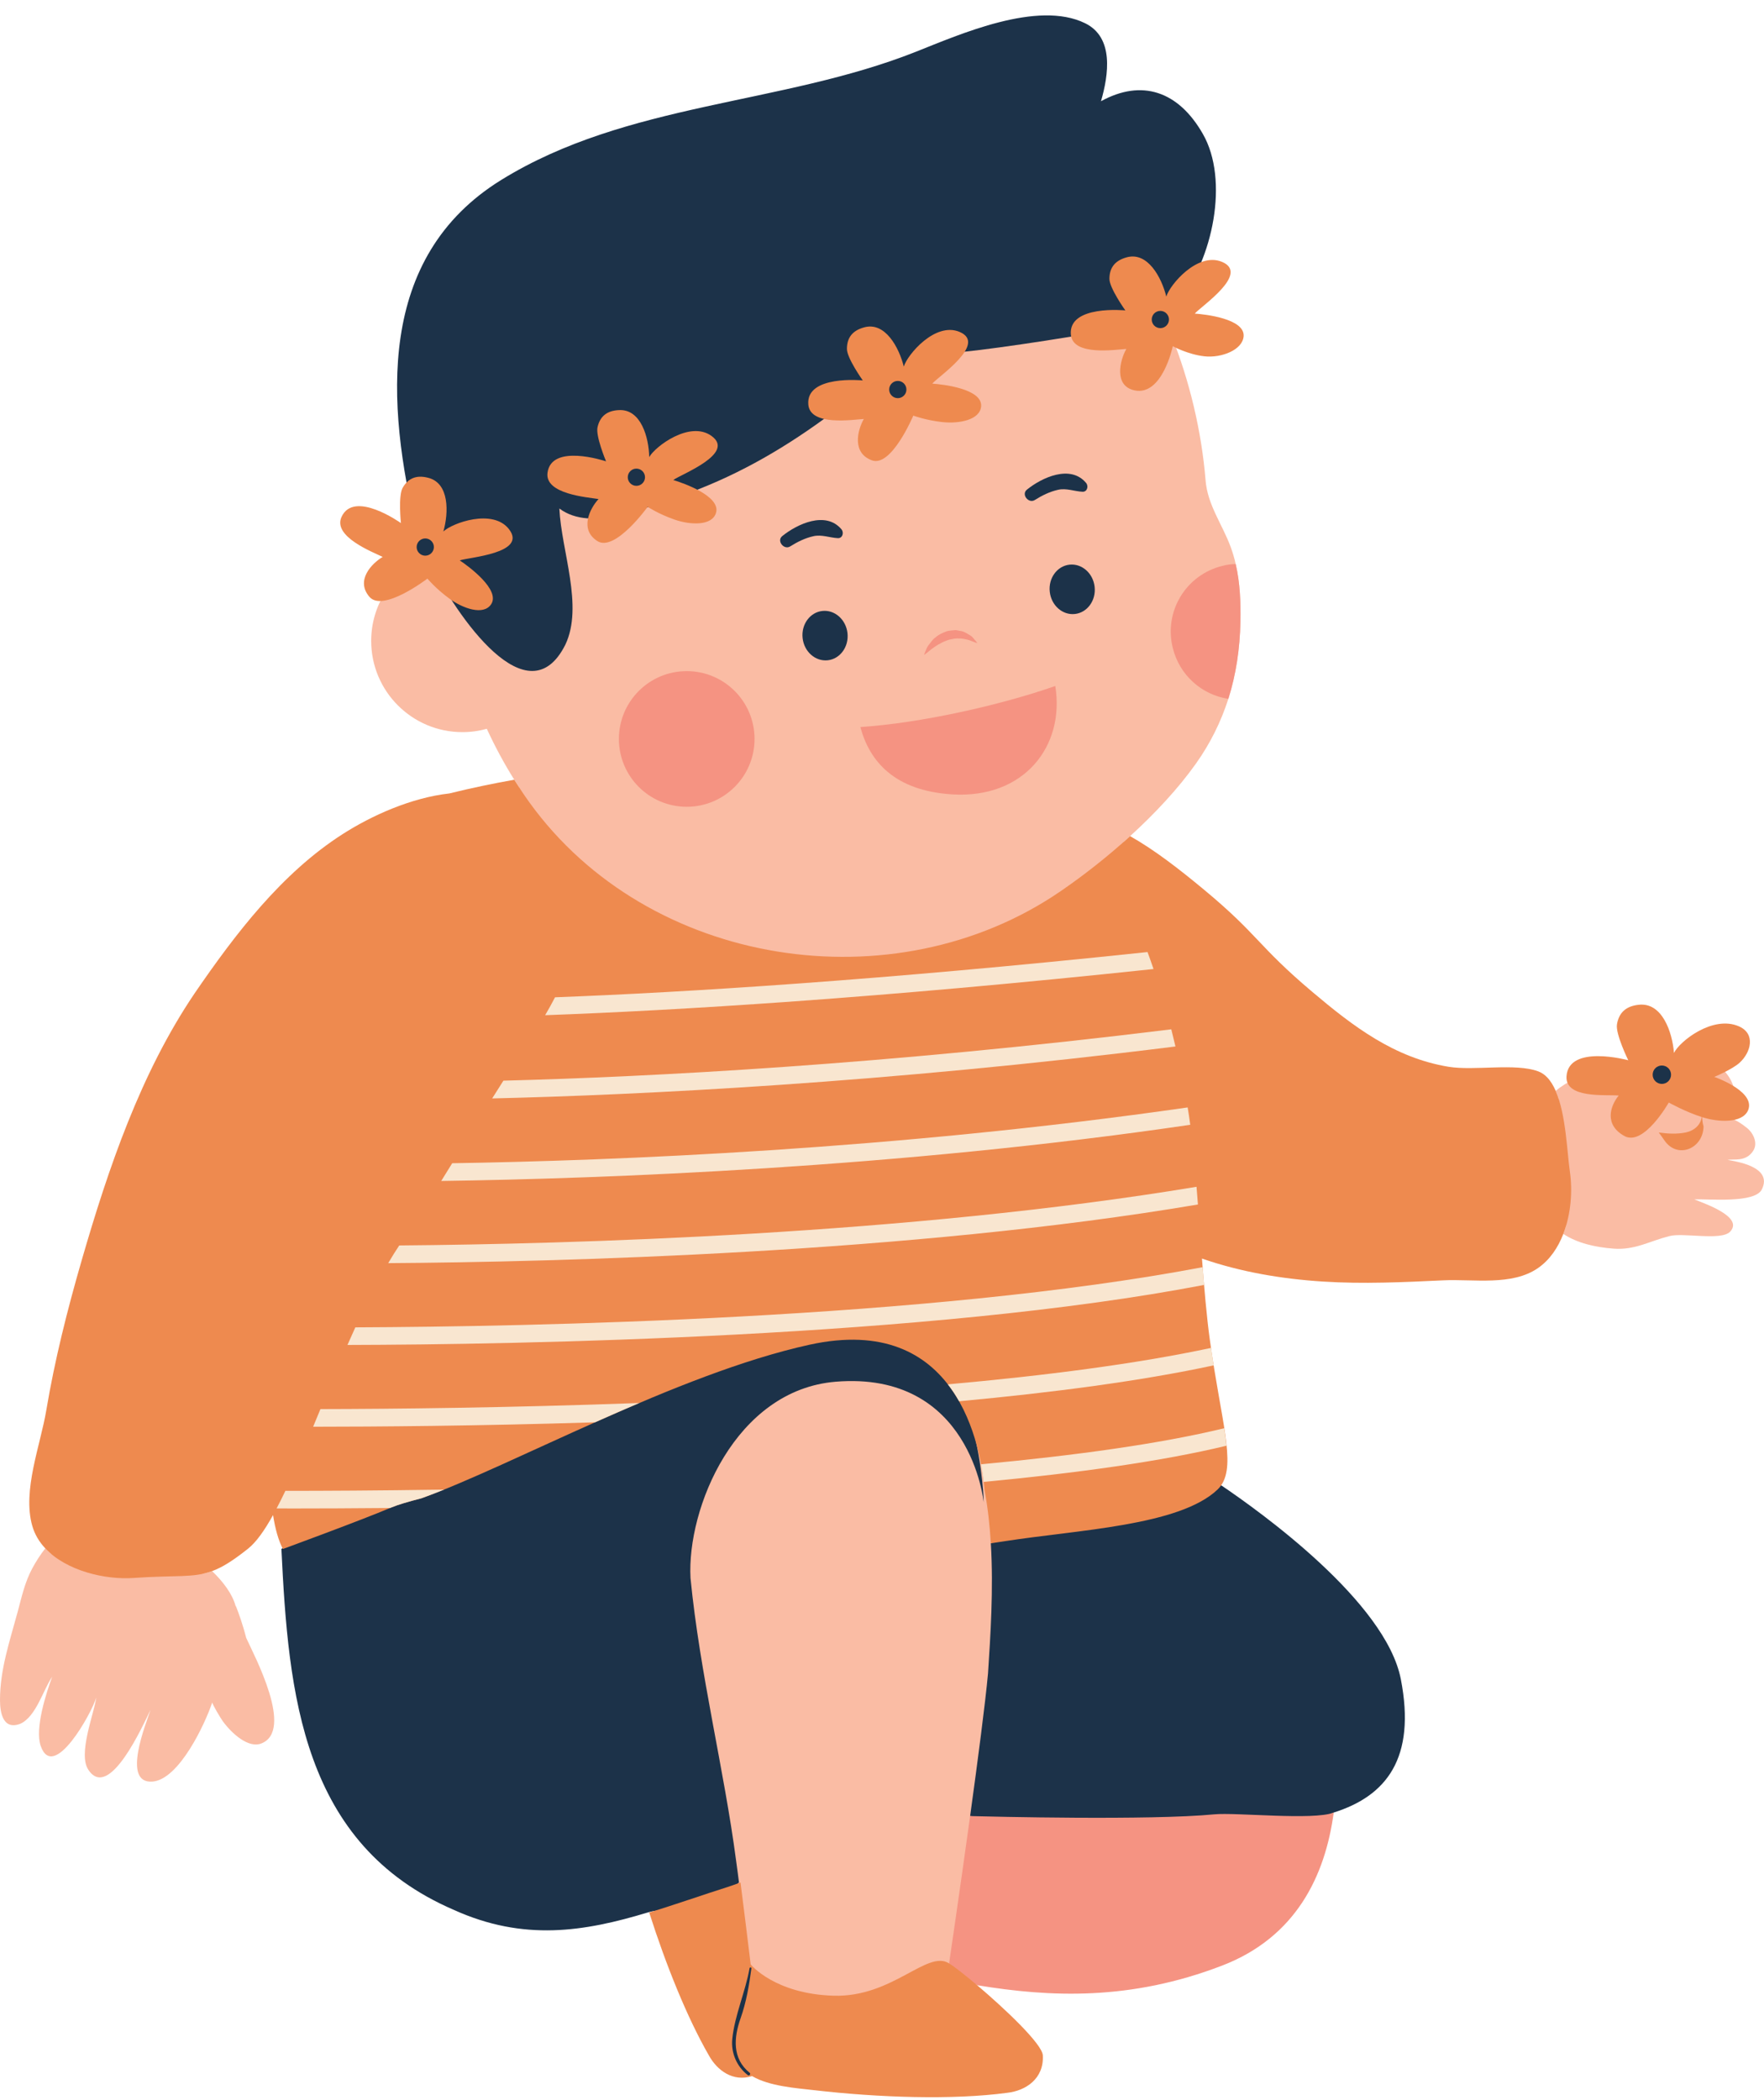 <?xml version="1.0" encoding="UTF-8"?><svg xmlns="http://www.w3.org/2000/svg" xmlns:xlink="http://www.w3.org/1999/xlink" height="504.4" preserveAspectRatio="xMidYMid meet" version="1.0" viewBox="0.0 -3.7 423.7 504.4" width="423.7" zoomAndPan="magnify"><defs><clipPath id="a"><path d="M 0 2 L 423.691 2 L 423.691 498 L 0 498 Z M 0 2"/></clipPath></defs><g><g clip-path="url(#a)" id="change1_1"><path d="M 414.941 274.883 C 416.527 274.598 419.395 275.422 421.137 272.648 C 422.293 270.805 421.098 268.371 419.578 267.184 C 418.254 266.145 417.227 265.422 415.824 264.984 L 415.891 264.863 C 416.043 264.578 416.172 264.281 416.293 263.98 L 416.57 263.285 L 417.238 262.941 C 417.883 262.613 418.035 262.246 418.098 261.977 C 418.184 261.566 417.941 261.055 417.383 260.453 L 416.945 259.988 L 416.859 259.352 C 416.598 257.348 415.797 255.461 414.609 254.035 L 413.113 252.246 L 415.109 251.043 C 415.883 250.578 416.293 250.25 416.504 250.059 C 417.746 248.922 418.48 247.328 418.289 246.184 C 418.219 245.754 417.992 245.129 416.871 244.637 C 416.105 244.305 415.258 244.137 414.348 244.137 C 409.785 244.137 404.707 248.355 403.875 250.066 L 403.801 250.219 C 402.965 250.141 402.141 250.125 401.359 250.227 C 400.98 250.277 400.574 250.328 400.164 250.383 L 400.082 249.352 C 399.77 245.43 397.977 239.59 394.305 239.59 C 394.141 239.59 393.977 239.598 393.781 239.621 C 391.672 239.852 390.68 240.727 390.355 242.66 C 390.207 243.551 391.391 247.012 392.895 250.066 L 393.492 251.285 C 391.672 251.566 389.773 251.902 387.867 252.32 C 386.695 252.133 385.266 251.969 383.848 251.969 C 378.477 251.969 378.316 254.188 378.266 254.918 C 378.254 255.098 378.27 255.254 378.301 255.398 C 376.566 256.219 374.988 257.176 373.672 258.312 C 373.945 258.938 374.188 259.613 374.41 260.312 L 372.922 261.598 L 371.84 259.109 C 371.34 257.961 370.773 257.059 370.16 256.434 C 369.727 255.988 369.277 255.68 368.785 255.496 C 366.73 254.727 363.746 254.641 361.684 254.641 C 360.258 254.641 358.746 254.688 357.289 254.734 C 355.82 254.781 354.305 254.832 352.859 254.832 C 350.68 254.832 348.992 254.719 347.559 254.48 C 333.938 252.215 323.867 244.473 313.906 236.055 C 307.336 230.504 304.055 227.051 300.887 223.711 C 297.57 220.219 294.438 216.918 287.703 211.344 C 282.578 207.098 276.52 202.293 270.461 198.863 L 269.871 198.531 C 270.398 198.062 270.926 197.598 271.445 197.121 C 277.402 191.699 282.934 185.773 287.223 179.75 C 290.754 174.789 293.273 169.617 295.039 164.152 C 296.891 158.27 297.812 152.133 297.941 145.574 C 298.023 140.949 297.855 136.281 296.805 131.785 C 296.512 130.398 296.09 129.051 295.629 127.75 C 293.652 122.328 290.035 117.574 289.574 111.691 C 288.594 99.711 285.691 87.777 281.469 77.152 L 283.363 78.047 C 284.559 78.609 286.953 79.602 289.531 79.887 C 289.844 79.922 290.16 79.938 290.484 79.938 C 293.551 79.938 296.641 78.422 296.719 76.895 C 296.773 75.676 292.473 73.98 286.848 73.621 L 282.91 73.367 L 285.445 70.34 C 285.82 69.895 286.414 69.387 287.52 68.461 C 291.699 64.949 293.738 62.645 293.582 61.613 C 293.566 61.52 293.332 61.285 292.754 61.043 C 292.258 60.836 291.746 60.734 291.199 60.734 C 290.59 60.734 289.934 60.863 289.25 61.117 L 284.977 62.703 L 286.703 58.484 C 290.977 48.035 291.164 36.363 287.164 29.43 C 284.699 25.113 280.367 19.969 273.738 19.969 C 271.105 19.969 268.305 20.773 265.41 22.367 L 261.188 24.688 L 262.527 20.059 C 265.051 11.32 264.121 5.809 259.754 3.676 C 257.48 2.562 254.676 2 251.422 2 C 242.129 2 231.109 6.426 223.066 9.656 C 222.246 9.988 221.461 10.301 220.719 10.598 C 207.246 15.934 192.844 18.984 178.914 21.938 C 159.27 26.102 138.953 30.406 121.469 41.203 C 100.48 54.164 93.336 77.281 99.617 111.863 L 99.801 112.867 L 99.094 113.605 C 98.84 113.871 98.629 114.148 98.449 114.469 C 98.039 115.215 97.961 118.602 98.281 121.719 L 98.73 126.117 L 95.129 123.555 C 93.691 122.527 89.289 119.867 86.25 119.867 C 85.004 119.867 84.305 120.281 83.848 121.293 C 83.133 122.871 85.785 125.051 91.738 127.77 C 92.164 127.961 92.527 128.129 92.805 128.266 L 96.152 129.902 L 92.938 131.785 C 91.453 132.66 89.727 134.34 89.457 135.973 C 89.367 136.492 89.355 137.305 90.25 138.344 C 90.312 138.418 90.508 138.645 91.312 138.645 C 91.312 138.645 91.855 138.633 92.496 138.621 C 90.387 141.988 89.156 145.961 89.156 150.227 C 89.156 162.332 98.969 172.145 111.074 172.145 C 113.102 172.145 115.066 171.863 116.93 171.348 C 118.898 175.621 121.102 179.703 123.523 183.574 C 123.906 184.188 124.305 184.793 124.699 185.398 L 123.875 185.543 C 120.164 186.203 114.473 187.305 108.43 188.805 L 108.305 188.836 L 108.172 188.852 C 100.469 189.723 91.449 193.16 83.426 198.289 C 69.082 207.457 58.137 221.801 48.449 235.93 C 35.418 255.148 27.805 277.898 21.52 299.617 C 17.555 313.32 14.879 324.676 13.09 335.363 C 12.688 337.754 12.074 340.262 11.422 342.922 C 9.777 349.641 8.074 356.586 9.664 362.203 C 10.137 363.879 11.035 365.43 12.336 366.816 L 13.508 368.066 L 12.453 369.418 C 12.418 369.461 12.387 369.512 12.352 369.555 C 11.832 369.121 11.332 368.672 10.879 368.184 C 9.688 369.707 8.633 371.34 7.73 373.031 C 5.961 376.34 5.238 379.73 4.273 383.32 C 2.375 390.355 -0.02 397.273 0 404.668 C 0.008 407.711 0.758 411.898 4.895 410.305 C 8.684 408.562 10.344 402.207 12.527 399.035 C 11.066 403.012 8.344 411.457 9.766 415.605 C 12.812 424.391 22 407.789 23.133 404.004 C 22.523 408.098 18.664 417.66 21.25 421.402 C 26.25 428.895 34.344 410.629 36.16 406.969 C 35.156 410.074 29.074 424.805 36.652 424.195 C 43.047 423.656 49.262 410.324 50.992 405.148 C 50.879 405.484 53.082 409.113 53.504 409.688 C 55.836 412.867 59.715 416.168 62.68 415.074 C 70.793 412.07 61.066 393.953 59.129 389.668 C 58.309 386.449 57.312 383.734 56.875 382.602 C 56.734 382.234 56.652 382.031 56.652 382.031 L 56.625 382.156 C 55.883 379.223 53.648 376.242 50.949 373.645 C 50.207 373.922 49.473 374.125 48.727 374.285 L 47.262 372.879 L 50.254 371.77 C 52.469 370.953 54.887 369.43 58.336 366.688 C 59.945 365.41 61.793 362.898 63.832 359.219 L 66.652 354.137 L 67.555 359.879 C 68.066 363.105 68.793 365.637 69.723 367.398 L 70.746 369.355 L 70.016 369.652 C 71.887 406.824 76.488 438.668 110.203 453.191 C 117.242 456.379 124.254 457.922 131.633 457.922 C 140.285 457.922 148.48 455.797 155.352 453.723 L 157.234 453.152 L 157.836 455.027 C 162.145 468.527 167.176 480.582 172.02 489.004 C 173.504 491.707 175.812 493.32 178.195 493.32 C 178.797 493.32 179.414 493.223 180.035 493.023 L 180.891 492.75 L 181.664 493.211 C 184.934 495.156 190.223 495.727 194.086 496.141 C 194.617 496.199 195.125 496.25 195.598 496.309 C 205.117 497.414 214.824 498 223.676 498 C 230.504 498 236.555 497.652 241.699 496.961 C 242.887 496.824 248.777 495.863 248.484 490.109 C 248.152 488.523 242.293 482.152 233.402 474.629 L 227.879 469.949 L 235.02 471.129 C 243.34 472.5 250.402 473.137 257.246 473.137 C 269.613 473.137 281.246 470.977 292.816 466.523 C 307.391 460.922 315.984 449.094 318.359 431.371 L 318.523 430.293 L 319.496 429.824 L 319.688 429.742 L 319.781 429.711 C 332.961 425.551 337.637 416.102 334.504 399.98 C 331.027 382.113 301.238 360.801 292.191 354.691 L 290.516 353.559 L 291.668 351.895 C 293.766 348.871 292.652 342.555 290.969 332.988 C 290.523 330.473 290.023 327.621 289.531 324.551 L 289.262 322.867 L 289.254 322.871 L 289.16 322.234 C 289.16 322.234 288.703 319.07 288.613 318.426 C 288.121 314.844 287.676 310.605 287.211 305.078 L 287.098 303.727 L 287.094 303.727 L 286.863 300.809 L 286.48 295.691 L 289.359 296.691 C 297.766 299.613 307.367 301.438 317.895 302.105 C 320.996 302.305 324.242 302.402 327.816 302.402 C 334.062 302.402 340.43 302.102 346.629 301.809 C 347.391 301.77 348.18 301.758 348.98 301.758 C 350.133 301.758 351.32 301.785 352.527 301.816 C 353.734 301.844 354.965 301.875 356.191 301.875 C 360.277 301.875 364.914 301.559 368.297 299.203 C 370.586 297.609 372.379 295.164 373.629 291.938 L 374.527 289.617 L 376.156 290.699 C 375.957 291.363 375.742 292.02 375.492 292.66 C 378.785 294.848 383.098 295.867 387.66 296.203 C 392.68 296.57 396.348 294.352 400.891 293.207 C 404.191 292.25 413.445 294.406 415.582 292.102 C 418.922 288.5 409.07 285.254 406.953 284.359 C 410.281 284.234 421.496 285.371 423.176 281.984 C 425.906 276.492 416.934 275.25 414.941 274.883" fill="#fabca4"/></g><g id="change2_1"><path d="M 203.559 148.359 C 203.922 151.629 201.805 154.551 198.828 154.883 C 195.852 155.211 193.145 152.828 192.781 149.559 C 192.418 146.289 194.535 143.367 197.512 143.039 C 200.484 142.707 203.191 145.09 203.559 148.359" fill="#1c3249"/></g><g id="change2_2"><path d="M 262.922 137.242 C 263.285 140.516 261.168 143.434 258.191 143.766 C 255.215 144.098 252.508 141.715 252.145 138.441 C 251.781 135.172 253.898 132.254 256.875 131.922 C 259.852 131.59 262.559 133.973 262.922 137.242" fill="#1c3249"/></g><g id="change2_3"><path d="M 259.988 114.406 C 261.164 114.469 261.512 113.051 260.867 112.285 C 257.102 107.797 250.238 111 246.645 113.914 C 245.238 115.055 247.059 117.328 248.555 116.391 C 250.316 115.289 252.117 114.387 254.156 113.934 C 256.137 113.492 258.039 114.305 259.988 114.406" fill="#1c3249"/></g><g id="change2_4"><path d="M 201.23 125.551 C 202.406 125.613 202.754 124.195 202.113 123.43 C 198.344 118.941 191.48 122.145 187.887 125.059 C 186.48 126.199 188.301 128.473 189.797 127.535 C 191.559 126.434 193.359 125.531 195.398 125.078 C 197.379 124.637 199.281 125.449 201.23 125.551" fill="#1c3249"/></g><g id="change2_5"><path d="M 179.781 480.906 C 181.145 477.043 180.281 473.016 180.816 468.969 C 180.848 468.723 179.781 468.285 179.738 468.531 C 178.73 474.238 174.488 480.246 173.918 485.945 C 173.582 489.316 176.711 492.996 179.363 495.016 C 179.684 495.262 181.746 493.875 181.434 493.625 C 177.176 490.191 178.145 485.539 179.781 480.906" fill="#1c3249"/></g><g id="change2_6"><path d="M 293.316 353.035 C 293.059 353.406 290.254 351.902 289.918 352.219 C 280.746 360.934 260.305 358.297 242.828 361.039 C 241.723 361.211 239.094 366.801 237.992 366.969 C 238.652 378.074 237.902 389.172 237.312 398.242 C 236.676 405.246 234.871 419.02 233.016 432.48 C 237.789 432.605 265.777 449.93 281.203 448.438 C 286.391 447.934 315.488 433.562 320.348 431.637 C 320.363 431.633 320.375 431.621 320.391 431.617 C 332.98 427.641 340.164 418.586 336.469 399.598 C 332.852 381.008 302.785 359.426 293.316 353.035" fill="#1c3249"/></g><g id="change2_7"><path d="M 236.121 354.133 C 235.273 343.93 230.457 303.602 194.723 311.465 C 162.891 318.469 122.785 340.824 101.113 348.598 C 97.992 349.398 95.449 350.148 93.977 350.77 C 86.531 353.926 67.652 368.312 67.594 368.332 C 69.277 403.184 72.484 439.277 109.02 455.016 C 125.801 462.605 140.309 460.254 155.574 455.637 C 161.785 453.758 166.988 457.727 173.652 455.613 C 174.574 455.293 176.609 448.758 177.504 448.438 C 177.277 446.695 177.059 444.953 176.809 443.211 C 173.941 421.336 168.105 398.312 165.855 375.316 C 164.961 358.559 176.598 330.148 200.711 328.16 C 233.199 325.48 236.273 357.109 236.273 357.109 C 236.273 357.109 236.273 355.988 236.121 354.133" fill="#1c3249"/></g><g id="change2_8"><path d="M 100.496 125.031 C 99.668 125.309 99.031 126.016 98.781 126.844 C 98.371 128.207 98.984 129.656 100.141 130.43 C 100.988 131 102.035 131.07 102.938 130.711 C 109.852 144.766 126.863 168.992 135.797 151.125 C 140.199 141.832 134.84 128.703 134.352 118.43 C 142.176 124.301 155.383 117.941 163.207 115.496 C 175.922 111.094 187.172 104.734 197.934 96.91 C 201.719 93.996 204.684 92.746 208.012 91.797 C 208.609 93.219 209.648 94.43 211.125 95.086 C 212.266 95.594 213.016 95.871 214.305 95.891 C 215.469 95.91 216.41 95.562 217.438 95.07 C 218.578 94.52 219.707 93.352 220.266 92.215 C 221.082 90.551 221.305 88.93 220.949 87.129 C 224.598 84.551 228.438 81.094 231.68 80.77 C 239.988 79.938 261.406 76.707 273.363 74.254 C 273.684 75.121 274.035 75.691 274.695 76.438 C 275.961 77.867 278.188 78.445 280 77.926 C 281.043 77.629 281.598 77.238 282.402 76.531 C 283.176 75.848 283.457 75.016 283.824 74.094 C 284.039 73.559 284.078 72.922 284.043 72.34 C 284.023 71.984 283.93 71.281 283.828 70.797 C 283.684 70.078 283.305 69.527 282.875 68.988 C 291.371 58.672 295.27 39.477 288.902 28.441 C 283.035 18.168 274.23 15.234 264.449 20.613 C 266.281 14.281 267.625 5.293 260.633 1.879 C 249.199 -3.711 230.559 4.547 219.98 8.738 C 187.59 21.566 150.609 20.855 120.418 39.504 C 90.309 58.098 92.777 93.328 100.117 123.812 C 100.211 124.168 100.344 124.586 100.496 125.031" fill="#1c3249"/></g><g id="change2_9"><path d="M 403.137 253.957 C 403.02 253.441 402.754 252.992 402.418 252.598 C 402.391 251.891 402.027 251.195 401.379 250.84 C 399.93 250.051 398.309 249.574 396.793 250.512 C 396.066 250.961 395.496 251.754 395.227 252.586 C 394.484 253.969 394.977 255.602 395.914 256.742 C 396.012 256.859 396.133 256.977 396.27 257.082 C 397.238 258.078 398.723 258.52 400.09 258.316 C 402.148 258.008 403.605 255.973 403.137 253.957" fill="#1c3249"/></g><g id="change3_1"><path d="M 164.949 157.488 C 173.945 157.488 181.238 164.781 181.238 173.777 C 181.238 182.777 173.945 190.07 164.949 190.07 C 155.949 190.07 148.656 182.777 148.656 173.777 C 148.656 164.781 155.949 157.488 164.949 157.488" fill="#f59382"/></g><g id="change3_2"><path d="M 295.039 164.152 C 296.891 158.27 297.816 152.133 297.941 145.574 C 298.023 140.949 297.855 136.281 296.805 131.785 C 295.797 131.785 294.703 131.91 293.652 132.203 C 284.91 134.309 279.527 143.094 281.672 151.836 C 283.27 158.48 288.691 163.188 295.039 164.152" fill="#f59382"/></g><g id="change3_3"><path d="M 225.758 150.91 C 226.453 150.473 227.227 150.188 228.008 149.926 C 228.793 149.773 229.594 149.562 230.359 149.66 C 231.148 149.598 231.863 149.84 232.527 149.973 C 233.164 150.16 233.699 150.41 234.098 150.555 C 234.496 150.707 234.754 150.777 234.754 150.777 C 234.754 150.777 234.625 150.57 234.352 150.234 C 234.043 149.945 233.715 149.324 233.062 148.918 C 232.387 148.574 231.633 147.926 230.598 147.824 C 230.102 147.746 229.574 147.562 229.043 147.68 C 228.516 147.75 227.953 147.758 227.434 147.906 C 226.414 148.281 225.434 148.715 224.707 149.391 C 223.887 149.926 223.438 150.824 222.941 151.375 C 222.508 151.977 222.375 152.598 222.176 152.977 C 222.016 153.375 221.949 153.621 221.949 153.621 C 221.949 153.621 222.766 153.02 223.859 152.109 C 224.449 151.746 225 151.238 225.758 150.91" fill="#f59382"/></g><g id="change3_4"><path d="M 253.469 161.062 C 240.031 165.758 220.992 169.977 206.652 170.922 C 208.871 179.16 214.832 186.195 228.617 187.086 C 245.977 188.211 255.824 175.477 253.469 161.062" fill="#f59382"/></g><g id="change3_5"><path d="M 291.672 432.062 C 276.246 433.555 237.789 432.605 233.016 432.48 C 230.535 450.441 227.969 467.844 227.965 467.867 C 228.547 468.215 227.812 473.312 228.977 474.219 C 230.137 475.121 233.199 471.832 234.699 473.102 C 252.23 475.992 271.473 476.879 293.535 468.395 C 311.297 461.562 318.309 446.832 320.348 431.641 C 315.488 433.562 296.859 431.562 291.672 432.062" fill="#f59382"/></g><g id="change4_1"><path d="M 278.707 70.969 C 279.848 70.969 280.777 71.898 280.777 73.039 C 280.777 74.18 279.848 75.109 278.707 75.109 C 277.555 75.109 276.637 74.18 276.637 73.039 C 276.637 71.898 277.555 70.969 278.707 70.969 Z M 270.535 80.109 C 268.996 82.82 267.457 88.988 272.516 90.059 C 279.195 91.469 281.695 79.449 281.695 79.449 C 281.695 79.449 285.277 81.43 289.305 81.879 C 293.348 82.328 298.547 80.352 298.715 76.98 C 298.895 72.879 289.598 71.789 286.977 71.621 C 288.406 69.922 300.277 62.031 293.527 59.199 C 287.656 56.738 280.965 64.711 280.137 67.531 C 279.016 62.98 275.656 56.621 270.535 58.129 C 267.887 58.879 266.477 60.52 266.477 63.27 C 266.457 65.469 270.297 70.852 270.297 70.852 C 270.297 70.852 256.547 69.461 257.215 76.691 C 257.695 81.852 267.785 80.289 270.535 80.109" fill="#ee8a4f"/></g><g id="change4_2"><path d="M 215.645 87.789 C 216.785 87.789 217.715 88.711 217.715 89.859 C 217.715 91 216.785 91.93 215.645 91.93 C 214.508 91.93 213.574 91 213.574 89.859 C 213.574 88.711 214.508 87.789 215.645 87.789 Z M 207.484 96.93 C 205.938 99.641 204.586 105.129 209.457 106.871 C 214.145 108.551 219.367 96.121 219.367 96.121 C 219.367 96.121 222.277 97.219 226.316 97.672 C 230.355 98.121 235.484 97.172 235.664 93.801 C 235.848 89.699 226.547 88.609 223.926 88.441 C 225.348 86.738 237.215 78.852 230.477 76.012 C 224.605 73.551 217.914 81.52 217.086 84.352 C 215.957 79.801 212.598 73.441 207.477 74.949 C 204.824 75.691 203.426 77.34 203.426 80.09 C 203.395 82.289 207.234 87.672 207.234 87.672 C 207.234 87.672 193.484 86.27 194.156 93.512 C 194.645 98.672 204.727 97.109 207.484 96.93" fill="#ee8a4f"/></g><g id="change4_3"><path d="M 152.855 108.852 C 153.996 108.852 154.926 109.781 154.926 110.922 C 154.926 112.059 153.996 112.988 152.855 112.988 C 151.715 112.988 150.785 112.059 150.785 110.922 C 150.785 109.781 151.715 108.852 152.855 108.852 Z M 143.766 116.16 C 141.656 118.449 139.125 123.48 143.496 126.262 C 147.715 128.941 155.566 118.031 155.566 118.031 C 155.566 118.031 158.156 119.75 162.008 121.09 C 165.855 122.43 171.086 122.648 171.996 119.422 C 173.086 115.469 164.234 112.34 161.715 111.59 C 163.484 110.25 176.836 105.238 170.867 100.98 C 165.676 97.27 157.375 103.52 155.938 106.078 C 155.848 101.398 153.965 94.469 148.625 94.801 C 145.875 94.93 144.137 96.211 143.527 98.891 C 143.027 100.961 145.438 106.77 145.566 107.102 C 145.125 106.961 132.426 102.789 131.508 109.859 C 130.836 114.98 141.035 115.719 143.766 116.16" fill="#ee8a4f"/></g><g id="change4_4"><path d="M 102.145 125.621 C 103.285 125.621 104.215 126.551 104.215 127.691 C 104.215 128.828 103.285 129.762 102.145 129.762 C 101.008 129.762 100.074 128.828 100.074 127.691 C 100.074 126.551 101.008 125.621 102.145 125.621 Z M 91.926 130.059 C 89.246 131.641 85.355 135.719 88.734 139.648 C 91.984 143.441 102.664 135.27 102.664 135.27 C 102.664 135.27 104.656 137.68 107.945 140.078 C 111.234 142.48 116.176 144.211 117.996 141.391 C 120.176 137.93 112.625 132.352 110.426 130.898 C 112.508 130.141 126.734 129.219 122.266 123.41 C 118.375 118.359 108.617 121.922 106.496 123.949 C 107.777 119.449 107.984 112.281 102.785 111.039 C 100.117 110.359 98.078 111.078 96.715 113.461 C 95.617 115.352 96.297 121.93 96.297 121.93 C 96.297 121.93 85.016 113.871 82.027 120.469 C 79.895 125.172 89.438 128.852 91.926 130.059" fill="#ee8a4f"/></g><g id="change4_5"><path d="M 399.164 256.629 C 397.945 256.629 396.957 255.641 396.957 254.422 C 396.957 253.199 397.945 252.211 399.164 252.211 C 400.387 252.211 401.375 253.199 401.375 254.422 C 401.375 255.641 400.387 256.629 399.164 256.629 Z M 411.766 254.949 C 411.766 254.949 416.098 253.141 417.855 251.531 C 420.566 249.051 421.746 244.578 417.664 242.801 C 411.426 240.078 403.445 246.379 402.074 249.191 C 401.688 244.219 399.234 236.941 393.566 237.629 C 390.637 237.949 388.867 239.43 388.387 242.309 C 387.984 244.621 391.098 250.949 391.098 250.949 C 391.098 250.949 376.816 247.051 376.266 254.77 C 375.875 260.27 385.855 259.129 388.797 259.43 C 386.695 262 385.324 266.461 390.164 269.141 C 394.824 271.73 400.824 261.102 400.824 261.102 C 400.824 261.102 404.785 263.328 408.738 264.578 C 408.508 266.34 407.129 267.852 404.766 268.32 C 402.855 268.691 400.664 268.621 398.426 268.301 C 398.926 268.969 399.375 269.609 399.766 270.18 C 402.895 274.781 409.098 272.199 409.176 266.859 L 409.176 266.828 C 408.965 266.137 408.871 265.371 408.848 264.613 C 409.066 264.68 409.289 264.75 409.508 264.809 C 413.695 266 419.277 265.898 420.055 262.391 C 420.957 258.121 411.766 254.949 411.766 254.949" fill="#ee8a4f"/></g><g id="change4_6"><path d="M 373.672 258.309 C 373.105 257.008 372.422 255.887 371.594 255.035 C 370.977 254.402 370.277 253.918 369.484 253.621 C 363.988 251.566 354.117 253.543 347.887 252.508 C 334.871 250.34 325.027 242.828 315.199 234.523 C 301.945 223.324 302.348 220.871 288.98 209.801 C 283.238 205.047 277.406 200.496 271.445 197.121 C 266.012 202.074 260.219 206.605 254.684 210.395 C 214.836 237.676 155.812 228.766 127.145 188.996 C 125.879 187.246 124.684 185.43 123.523 183.574 C 118.73 184.426 113.262 185.543 107.949 186.863 C 98.695 187.906 89.234 192.203 82.348 196.605 C 67.645 206 56.539 220.594 46.793 234.805 C 33.781 254 25.996 276.961 19.602 299.062 C 16.188 310.855 13.145 322.91 11.117 335.031 C 9.715 343.414 5.348 354.285 7.742 362.746 C 8.332 364.832 9.43 366.641 10.879 368.184 C 15.941 373.59 25.277 375.77 32.066 375.293 C 42.207 374.574 46.379 375.336 50.949 373.645 C 53.391 372.746 55.945 371.148 59.586 368.254 C 61.547 366.691 63.539 363.879 65.582 360.188 C 66.113 363.566 66.902 366.336 67.953 368.332 C 68.012 368.309 86.637 361.484 94.082 358.328 C 95.555 357.707 98.098 356.957 101.219 356.156 C 122.887 348.383 162.559 326.285 194.391 319.281 C 230.125 311.422 235.629 343.93 236.477 354.133 C 237.254 358.336 237.734 362.648 237.988 366.969 C 239.094 366.801 240.191 366.645 241.297 366.469 C 258.773 363.73 283.258 362.785 292.43 354.07 C 292.766 353.754 293.059 353.406 293.316 353.035 C 296.918 347.836 293.234 337.32 290.602 318.152 C 289.812 312.41 289.238 305.648 288.703 298.578 C 298.008 301.812 307.914 303.477 317.773 304.102 C 327.422 304.719 337.09 304.262 346.727 303.805 C 353.926 303.465 363.172 305.211 369.441 300.844 C 372.258 298.883 374.223 295.957 375.496 292.66 C 377.352 287.867 377.742 282.289 377.074 277.707 C 376.391 272.957 376.133 263.957 373.672 258.309" fill="#ee8a4f"/></g><g id="change4_7"><path d="M 180.316 468.117 C 180.32 468.09 180.32 468.105 180.316 468.117" fill="#ee8a4f"/></g><g id="change4_8"><path d="M 180.078 494.152 C 180.395 494.406 179.969 494.957 179.645 494.715 C 176.992 492.695 175.551 489.395 175.887 486.023 C 176.457 480.328 179.039 474.715 180.043 469.004 C 180.086 468.758 180.512 468.816 180.48 469.062 C 179.945 473.113 179.246 477.188 177.883 481.047 C 176.246 485.68 175.82 490.723 180.078 494.152 Z M 234.699 473.102 C 231.695 470.559 229.125 468.562 227.965 467.867 C 222.73 464.5 214.402 476.051 200.215 475.625 C 186.051 475.203 180.336 468.141 180.316 468.117 C 180.316 468.129 180.316 468.137 180.316 468.16 C 179.5 461.555 178.727 455.043 177.863 448.438 C 176.969 448.754 176.062 449.074 175.145 449.391 C 168.477 451.504 162.145 453.758 155.934 455.637 C 159.926 468.141 164.988 480.793 170.27 489.965 C 172.27 493.613 176.102 496.379 180.645 494.93 C 184.77 497.383 191.367 497.828 195.371 498.293 C 211.027 500.113 228.902 500.699 241.93 498.945 C 246.414 498.438 250.766 495.551 250.48 489.973 C 250.402 487.301 241.453 478.82 234.699 473.102" fill="#ee8a4f"/></g><g id="change5_1"><path d="M 277.066 229.039 C 210.707 236.078 162.516 238.98 130.938 240.129 C 131.777 238.699 132.574 237.262 133.316 235.828 C 164.637 234.641 211.586 231.73 275.625 224.961 C 276.117 226.281 276.598 227.641 277.066 229.039" fill="#f9e6d0"/></g><g id="change5_2"><path d="M 282.336 247.641 C 212.266 256.422 153.938 259.27 118.215 260.121 C 119.105 258.691 120.008 257.27 120.914 255.852 C 156.195 254.941 212.195 252.039 281.336 243.52 C 281.676 244.871 282.008 246.238 282.336 247.641" fill="#f9e6d0"/></g><g id="change5_3"><path d="M 285.887 266.449 C 215.496 276.801 144.895 279.391 105.977 279.941 C 106.867 278.52 107.746 277.102 108.617 275.68 C 147.387 275.07 214.746 272.422 285.266 262.281 C 285.484 263.641 285.707 264.988 285.887 266.449" fill="#f9e6d0"/></g><g id="change5_4"><path d="M 287.734 285.59 C 218.656 297.301 133.387 299.41 93.246 299.68 C 94.105 298.199 94.996 296.781 95.895 295.43 C 136.637 295.09 218.086 292.859 287.395 281.34 C 287.516 282.75 287.625 284.172 287.734 285.59" fill="#f9e6d0"/></g><g id="change5_5"><path d="M 289.215 304.91 C 223.457 317.551 124.066 319.23 83.457 319.328 C 84.078 317.91 84.715 316.5 85.348 315.102 C 126.875 314.93 223.137 313.121 288.867 300.648 C 288.984 302.09 289.098 303.52 289.215 304.91" fill="#f9e6d0"/></g><g id="change5_6"><path d="M 76.965 334.73 C 93.945 334.699 122.047 334.43 153.547 333.27 C 149.965 334.789 146.414 336.352 142.914 337.91 C 114.707 338.789 90.137 338.961 75.215 338.969 C 75.797 337.578 76.375 336.16 76.965 334.73" fill="#f9e6d0"/></g><g id="change5_7"><path d="M 291.516 324.23 L 291.508 324.23 C 274.215 327.961 252.945 330.762 230.367 332.852 C 229.574 331.449 228.676 330.09 227.664 328.789 C 251.008 326.699 273.047 323.859 290.867 320.039 C 290.875 320.039 290.875 320.039 290.887 320.039 C 291.098 321.48 291.305 322.891 291.516 324.23" fill="#f9e6d0"/></g><g id="change5_8"><path d="M 68.547 354.371 C 77.676 354.371 90.938 354.309 106.664 354.07 C 104.746 354.84 102.926 355.551 101.215 356.16 C 98.098 356.961 95.555 357.711 94.086 358.328 C 93.965 358.379 93.836 358.441 93.707 358.488 C 84.617 358.57 76.734 358.602 70.484 358.602 C 69.047 358.602 67.695 358.59 66.438 358.59 C 67.137 357.27 67.836 355.859 68.547 354.371" fill="#f9e6d0"/></g><g id="change5_9"><path d="M 294.586 343.531 C 279.074 347.281 258.664 350.102 236.285 352.219 C 236.145 350.98 235.938 349.539 235.645 347.988 C 258.215 345.879 278.727 343.059 294.055 339.328 C 294.285 340.84 294.457 342.25 294.586 343.531" fill="#f9e6d0"/></g></g></svg>